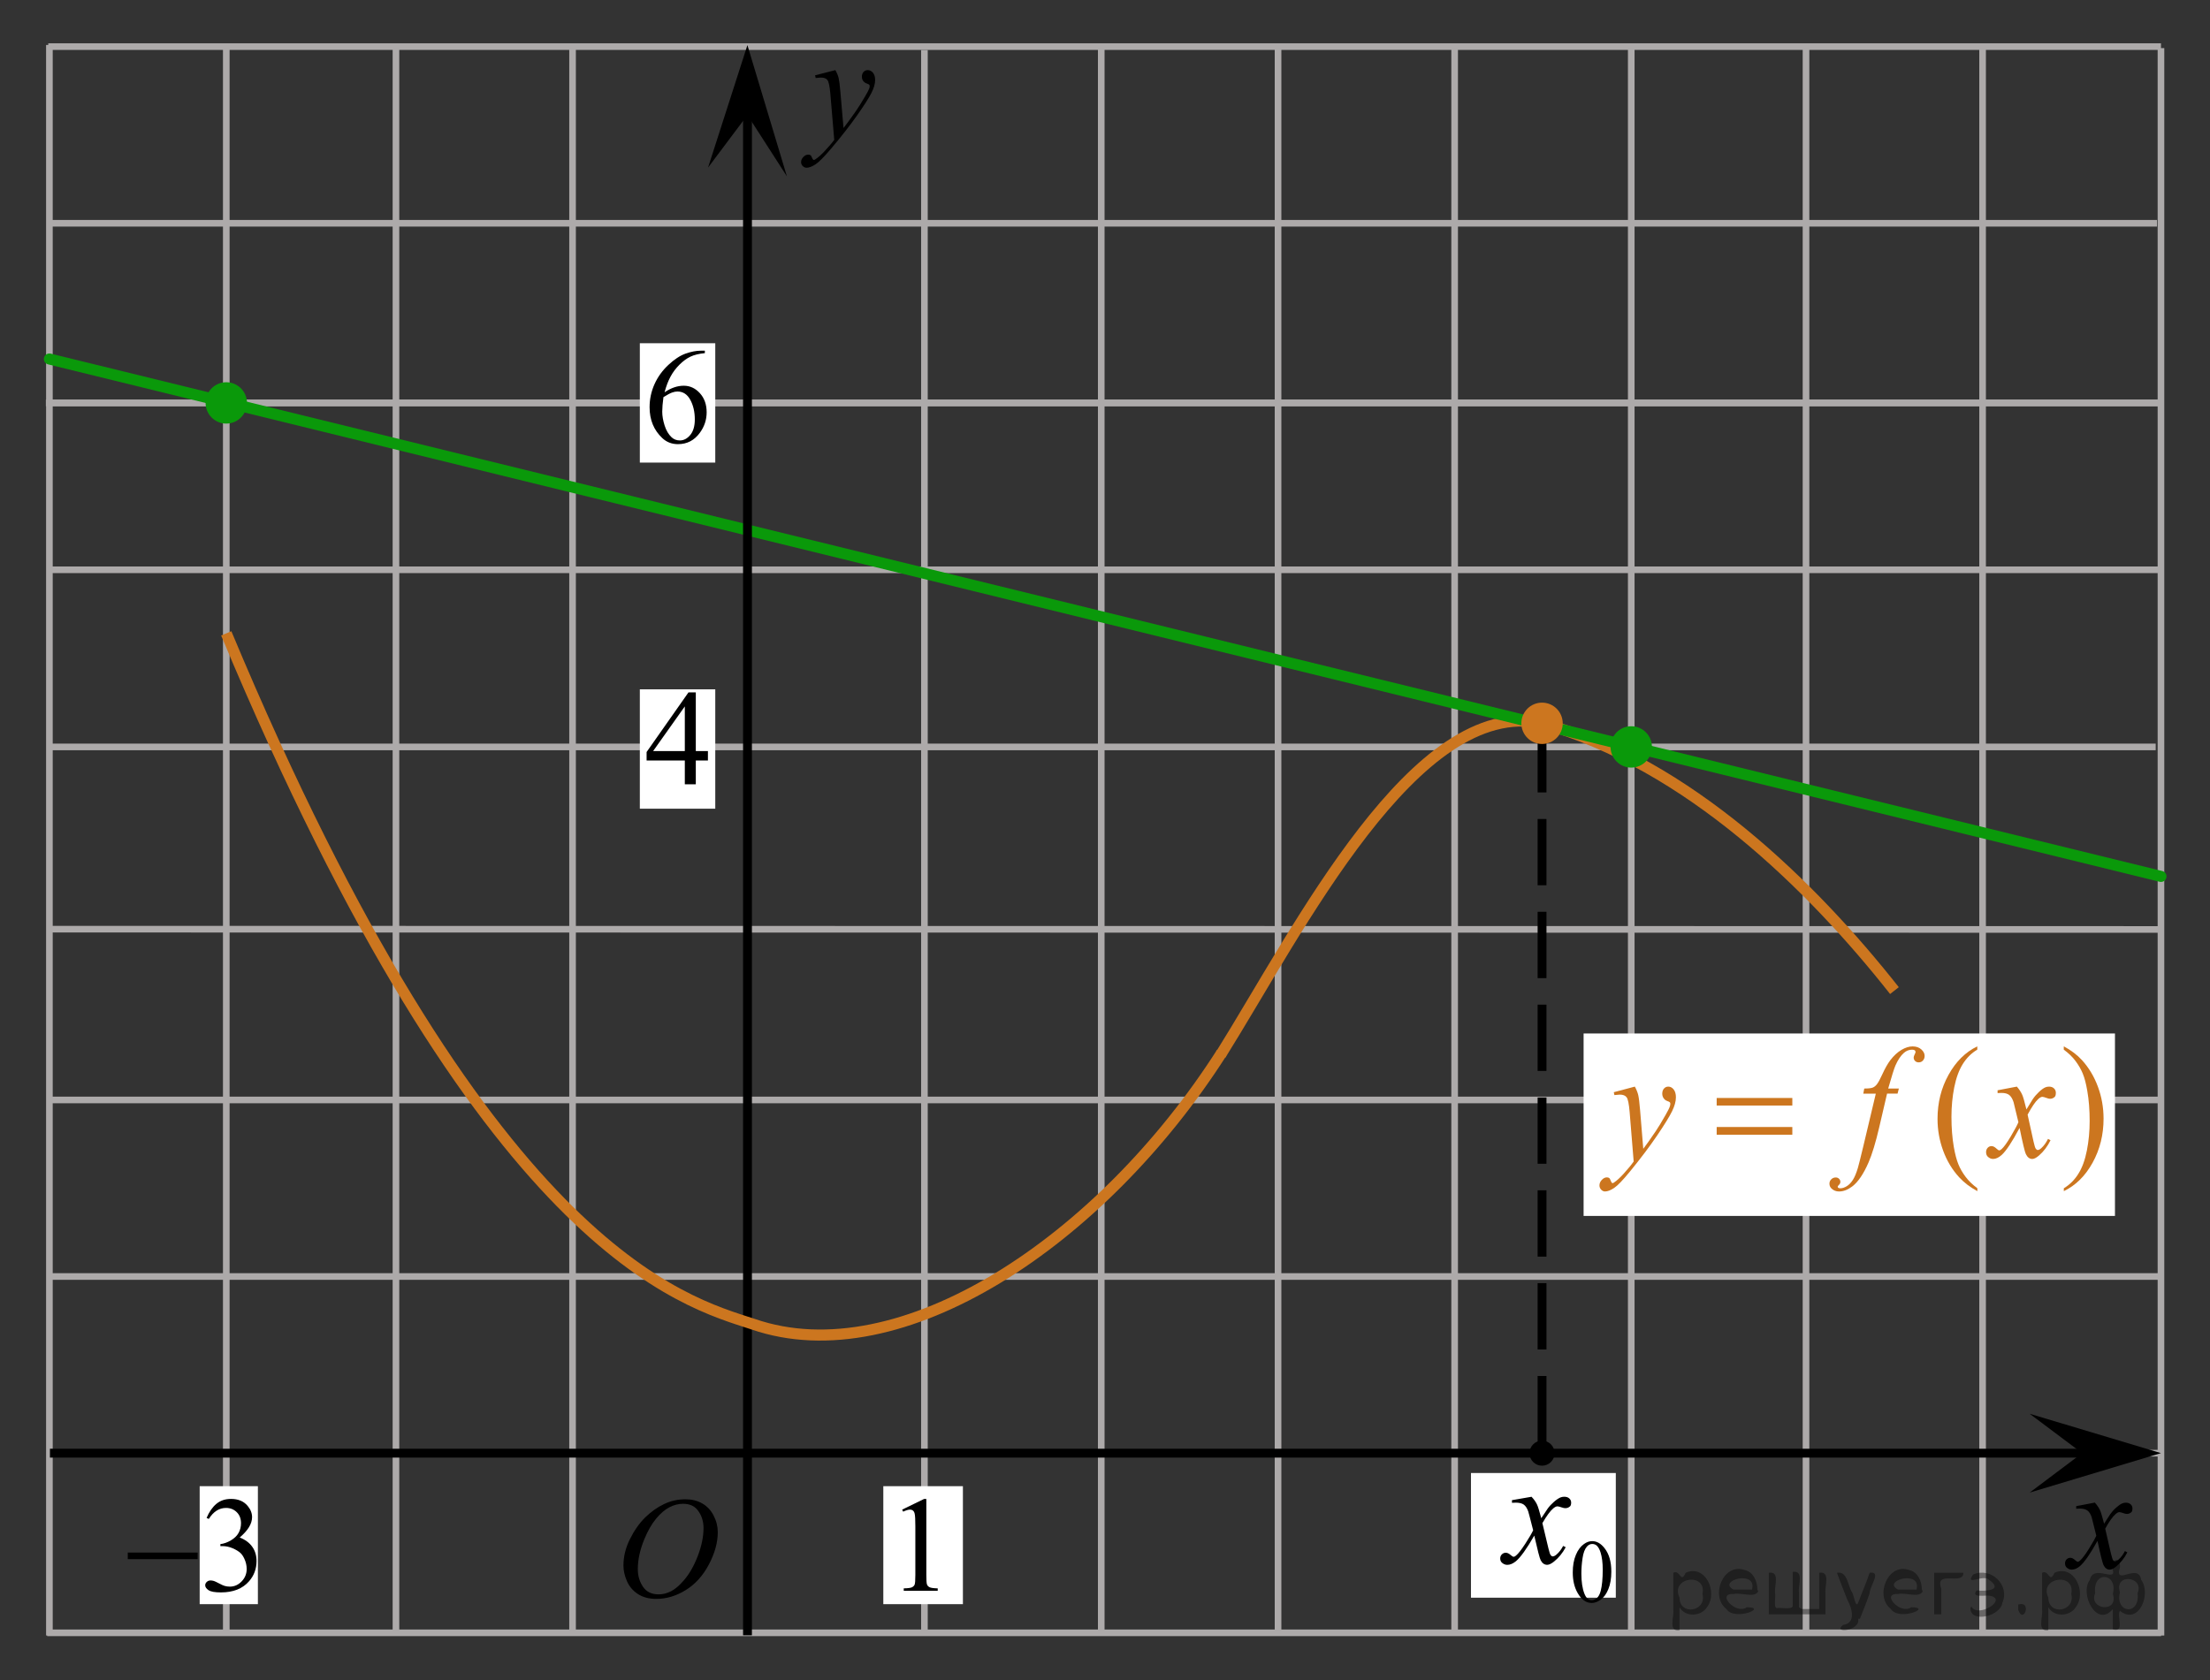 <?xml version="1.0" encoding="utf-8"?>
<!-- Generator: Adobe Illustrator 16.0.0, SVG Export Plug-In . SVG Version: 6.00 Build 0)  -->
<!DOCTYPE svg PUBLIC "-//W3C//DTD SVG 1.1//EN" "http://www.w3.org/Graphics/SVG/1.1/DTD/svg11.dtd">
<svg version="1.1" id="Слой_1" xmlns="http://www.w3.org/2000/svg" xmlns:xlink="http://www.w3.org/1999/xlink" x="0px" y="0px"
	 width="249.892px" height="190.03px" viewBox="116.792 -63.689 249.892 190.03"
	 enable-background="new 116.792 -63.689 249.892 190.03" xml:space="preserve">
<rect x="116.792" y="-63.689" width="249.892" height="190.03" fill="#333333" stroke="none"/>
<line fill="none" stroke="#ADAAAA" stroke-width="0.75" stroke-miterlimit="10" x1="221.32" y1="121.099" x2="221.32" y2="-58.034"/>
<line fill="none" stroke="#ADAAAA" stroke-width="0.75" stroke-miterlimit="10" x1="122.185" y1="-18.117" x2="361.14" y2="-18.117"/>
<line fill="none" stroke="#ADAAAA" stroke-width="0.75" stroke-miterlimit="10" x1="121.979" y1="-18.117" x2="361.005" y2="-18.117"/>
<line fill="none" stroke="#ADAAAA" stroke-width="0.75" stroke-miterlimit="10" x1="340.971" y1="121.298" x2="340.971" y2="-58.199"/>
<line fill="none" stroke="#ADAAAA" stroke-width="0.75" stroke-miterlimit="10" x1="321.003" y1="120.986" x2="321.003" y2="-58.511"/>
<line fill="none" stroke="#ADAAAA" stroke-width="0.75" stroke-miterlimit="10" x1="241.313" y1="121.27" x2="241.313" y2="-58.193"/>
<line fill="none" stroke="#ADAAAA" stroke-width="0.75" stroke-miterlimit="10" x1="122.43" y1="20.792" x2="360.544" y2="20.792"/>
<line fill="none" stroke="#ADAAAA" stroke-width="0.75" stroke-miterlimit="10" x1="122.243" y1="41.405" x2="361.288" y2="41.438"/>
<line fill="none" stroke="#ADAAAA" stroke-width="0.75" stroke-miterlimit="10" x1="122.316" y1="60.722" x2="360.792" y2="60.722"/>
<line fill="none" stroke="#ADAAAA" stroke-width="0.75" stroke-miterlimit="10" x1="122.398" y1="80.69" x2="361.288" y2="80.69"/>
<line fill="none" stroke="#ADAAAA" stroke-width="0.75" stroke-miterlimit="10" x1="142.378" y1="120.974" x2="142.378" y2="-58.603"/>
<line fill="none" stroke="#ADAAAA" stroke-width="0.75" stroke-miterlimit="10" x1="161.564" y1="121.298" x2="161.564" y2="-58.583"/>
<line fill="none" stroke="#ADAAAA" stroke-width="0.75" stroke-miterlimit="10" x1="181.533" y1="121.009" x2="181.533" y2="-58.267"/>
<line fill="none" stroke="#ADAAAA" stroke-width="0.75" stroke-miterlimit="10" x1="281.273" y1="120.986" x2="281.273" y2="-58.511"/>
<line fill="none" stroke="#ADAAAA" stroke-width="0.75" stroke-miterlimit="10" x1="301.242" y1="120.986" x2="301.242" y2="-58.511"/>
<line fill="none" stroke="#ADAAAA" stroke-width="0.75" stroke-miterlimit="10" x1="361.14" y1="121.298" x2="361.14" y2="-58.248"/>
<g>
	<g>
		<g>
			<g>
				<g>
					<g>
						<g>
							<g>
								<g>
									<g>
										<defs>
											<polygon id="SVGID_1_" points="214.214,-40.442 223.313,-40.442 223.313,-60.962 196.888,-60.962 196.888,-40.442 
																							"/>
										</defs>
										<clipPath id="SVGID_2_">
											<use xlink:href="#SVGID_1_"  overflow="visible"/>
										</clipPath>
										<g clip-path="url(#SVGID_2_)">
											<path d="M211.249-55.758c0.181,0.316,0.301,0.612,0.369,0.889c0.063,0.275,0.137,0.819,0.204,1.627l0.349,4.033
												c0.313-0.395,0.771-1.017,1.369-1.869c0.289-0.415,0.646-0.98,1.065-1.697c0.263-0.438,0.416-0.743,0.478-0.918
												c0.03-0.087,0.047-0.178,0.047-0.271c0-0.061-0.021-0.109-0.055-0.148c-0.037-0.038-0.138-0.083-0.287-0.135
												c-0.151-0.052-0.283-0.147-0.392-0.287c-0.104-0.14-0.147-0.299-0.147-0.479c0-0.224,0.063-0.403,0.188-0.541
												c0.125-0.137,0.282-0.204,0.476-0.204c0.229,0,0.428,0.1,0.59,0.299c0.162,0.198,0.244,0.474,0.244,0.823
												c0,0.433-0.146,0.926-0.429,1.479c-0.28,0.555-0.828,1.406-1.637,2.554c-0.813,1.147-1.787,2.399-2.938,3.755
												c-0.793,0.936-1.382,1.523-1.769,1.768c-0.384,0.244-0.711,0.364-0.979,0.364c-0.162,0-0.31-0.063-0.435-0.192
												c-0.123-0.128-0.186-0.277-0.186-0.446c0-0.214,0.084-0.407,0.257-0.582c0.171-0.176,0.354-0.263,0.556-0.263
												c0.104,0,0.189,0.023,0.265,0.074c0.041,0.025,0.088,0.104,0.137,0.232c0.055,0.128,0.1,0.214,0.143,0.258
												c0.021,0.027,0.063,0.041,0.099,0.041c0.026,0,0.088-0.026,0.166-0.082c0.289-0.187,0.625-0.479,1.008-0.885
												c0.504-0.536,0.877-0.974,1.117-1.313l-0.438-5.197c-0.074-0.858-0.186-1.38-0.332-1.566
												c-0.146-0.188-0.395-0.278-0.74-0.278c-0.104,0-0.307,0.017-0.59,0.049l-0.067-0.303L211.249-55.758z"/>
										</g>
									</g>
								</g>
							</g>
						</g>
					</g>
				</g>
			</g>
		</g>
	</g>
</g>
<path fill="none" stroke="#000000" stroke-width="1.25" stroke-linejoin="round" stroke-miterlimit="8" d="M283.121,114.896"/>
<path fill="none" stroke="#000000" stroke-width="1.25" stroke-linejoin="round" stroke-miterlimit="8" d="M300.119,100.876"/>
<path fill="none" stroke="#000000" stroke-width="1.25" stroke-linejoin="round" stroke-miterlimit="8" d="M346.879,49.417"/>
<path fill="none" stroke="#000000" stroke-width="1.25" stroke-linejoin="round" stroke-miterlimit="8" d="M340.806,121.255"/>
<path fill="none" d="M252.093,112.958"/>
<line fill="none" x1="250.264" y1="111.612" x2="250.093" y2="111.208"/>
<path fill="none" d="M254.177,118.576c0,0-0.173,0-0.384,0"/>
<path fill="none" d="M244.843,105.076c0,0-0.451,0-1.02,0"/>
<path fill="none" stroke="#000000" stroke-width="1.25" stroke-linejoin="round" stroke-miterlimit="8" d="M254.177,119.083"/>
<path fill="none" stroke="#000000" stroke-width="1.25" stroke-linejoin="round" stroke-miterlimit="8" d="M241.43,101.335"/>
<path fill="none" stroke="#000000" stroke-width="1.25" stroke-linejoin="round" stroke-miterlimit="8" d="M253.984,118.576"/>
<path fill="none" stroke="#000000" stroke-width="1.25" stroke-linejoin="round" stroke-miterlimit="8" d="M230.117,92.69"/>
<path fill="none" stroke="#000000" stroke-width="1.25" stroke-linejoin="round" stroke-miterlimit="8" d="M241.43,101.335"/>
<path fill="none" stroke="#000000" stroke-width="1.25" stroke-linejoin="round" stroke-miterlimit="8" d="M222.311,77.567"/>
<path fill="none" stroke="#000000" stroke-width="1.25" stroke-linejoin="round" stroke-miterlimit="8" d="M224.896,87.831"/>
<path fill="none" stroke="#000000" stroke-width="1.25" stroke-linejoin="round" stroke-miterlimit="8" d="M226.957,87.831"/>
<path fill="none" stroke="#000000" stroke-width="1.25" stroke-linejoin="round" stroke-miterlimit="8" d="M229.791,87.831"/>
<path fill="none" stroke="#000000" stroke-width="1.25" stroke-linejoin="round" stroke-miterlimit="8" d="M232.626,87.831"/>
<path fill="none" stroke="#000000" stroke-width="1.25" stroke-linejoin="round" stroke-miterlimit="8" d="M230.199,92.742"/>
<path fill="none" stroke="#000000" stroke-width="1.25" stroke-linejoin="round" stroke-miterlimit="8" d="M232.257,92.742"/>
<path fill="none" stroke="#000000" stroke-width="1.25" stroke-linejoin="round" stroke-miterlimit="8" d="M235.091,92.742"/>
<path fill="none" stroke="#000000" stroke-width="1.25" stroke-linejoin="round" stroke-miterlimit="8" d="M237.927,92.742"/>
<path fill="none" stroke="#000000" stroke-width="1.25" stroke-linejoin="round" stroke-miterlimit="8" d="M221.466,64.552"/>
<path fill="none" stroke="#000000" stroke-width="1.25" stroke-linejoin="round" stroke-miterlimit="8" d="M222.292,78.102"/>
<path fill="none" stroke="#000000" stroke-width="1.25" stroke-linejoin="round" stroke-miterlimit="8" d="M209.182,41.902"/>
<path fill="none" stroke="#000000" stroke-width="1.25" stroke-linejoin="round" stroke-miterlimit="8" d="M221.479,64.682"/>
<path fill="none" stroke="#000000" stroke-width="1.25" stroke-linejoin="round" stroke-miterlimit="8" d="M163.809,22.903"/>
<path fill="none" stroke="#000000" stroke-width="1.25" stroke-linejoin="round" stroke-miterlimit="8" d="M209.66,42.346"/>
<path fill="none" stroke="#000000" stroke-width="1.25" stroke-linejoin="round" stroke-miterlimit="8" d="M150.589,29.195"/>
<path fill="none" stroke="#000000" stroke-width="1.25" stroke-linejoin="round" stroke-miterlimit="8" d="M141.604,61.404"/>
<path fill="none" stroke="#000000" stroke-width="1.25" stroke-linejoin="round" stroke-miterlimit="8" d="M287.598,101.333"/>
<path fill="none" stroke="#000000" stroke-width="1.25" stroke-linejoin="round" stroke-miterlimit="8" d="M283.123,115.375"/>
<path fill="none" stroke="#000000" stroke-width="1.25" stroke-linejoin="round" stroke-miterlimit="8" d="M346.879,49.416"/>
<path fill="none" stroke="#000000" stroke-width="1.25" stroke-linejoin="round" stroke-miterlimit="8" d="M321.208,81.372"/>
<path fill="none" stroke="#000000" stroke-width="1.25" stroke-linejoin="round" stroke-miterlimit="8" d="M282.38,71.709"/>
<path fill="none" stroke="#000000" stroke-width="1.25" stroke-linejoin="round" stroke-miterlimit="8" d="M303.838,91.376"/>
<path fill="none" stroke="#000000" stroke-width="1.25" stroke-linejoin="round" stroke-miterlimit="8" d="M321.359,81.24"/>
<path fill="none" stroke="#000000" stroke-width="1.25" stroke-linejoin="round" stroke-miterlimit="8" d="M274.035,32.604"/>
<path fill="none" stroke="#000000" stroke-width="1.25" stroke-linejoin="round" stroke-miterlimit="8" d="M282.38,71.708"/>
<path fill="none" stroke="#ADAAAA" stroke-width="0.75" stroke-miterlimit="10" d="M315.147-38.493"/>
<line fill="none" stroke="#ADAAAA" stroke-width="0.75" stroke-miterlimit="10" x1="122.396" y1="0.758" x2="361.001" y2="0.758"/>
<path fill="none" stroke="#ADAAAA" stroke-width="0.75" stroke-miterlimit="10" d="M321.002,81.3"/>
<path fill="none" stroke="#000000" stroke-width="1.25" stroke-linejoin="round" stroke-miterlimit="8" d="M329.517,68.353"/>
<line fill="none" stroke="#ADAAAA" stroke-width="0.75" stroke-miterlimit="10" x1="122.127" y1="120.992" x2="361.152" y2="120.992"/>
<line fill="none" stroke="#ADAAAA" stroke-width="0.75" stroke-miterlimit="10" x1="122.378" y1="121.294" x2="122.378" y2="-58.603"/>
<g>
	<g>
		<g>
			<g>
				<g>
					<g>
						<g>
							<g>
								<g>
									<defs>
										<rect id="SVGID_3_" x="346.776" y="100.673" width="16.131" height="18.541"/>
									</defs>
									<clipPath id="SVGID_4_">
										<use xlink:href="#SVGID_3_"  overflow="visible"/>
									</clipPath>
									<g clip-path="url(#SVGID_4_)">
										<path d="M353.659,106.263c0.26,0.283,0.447,0.566,0.584,0.85c0.097,0.193,0.248,0.709,0.467,1.539l0.688-1.073
											c0.188-0.263,0.406-0.511,0.668-0.743c0.268-0.235,0.494-0.396,0.693-0.481c0.127-0.058,0.266-0.082,0.418-0.082
											c0.225,0,0.401,0.063,0.539,0.188c0.133,0.125,0.198,0.275,0.198,0.457c0,0.204-0.037,0.348-0.116,0.424
											c-0.146,0.135-0.314,0.203-0.506,0.203c-0.107,0-0.229-0.022-0.354-0.072c-0.246-0.088-0.412-0.131-0.496-0.131
											c-0.127,0-0.271,0.076-0.441,0.229c-0.325,0.28-0.719,0.828-1.166,1.642l0.646,2.803c0.104,0.432,0.188,0.688,0.252,0.771
											c0.066,0.082,0.141,0.127,0.203,0.127c0.111,0,0.24-0.063,0.387-0.188c0.289-0.25,0.535-0.575,0.74-0.979l0.274,0.146
											c-0.329,0.642-0.75,1.172-1.262,1.598c-0.289,0.238-0.531,0.356-0.729,0.356c-0.295,0-0.527-0.172-0.701-0.515
											c-0.105-0.213-0.338-1.125-0.685-2.737c-0.819,1.474-1.479,2.42-1.975,2.845c-0.313,0.271-0.631,0.407-0.93,0.407
											c-0.211,0-0.398-0.077-0.576-0.235c-0.125-0.118-0.188-0.276-0.188-0.479c0-0.18,0.06-0.328,0.175-0.445
											c0.112-0.117,0.256-0.182,0.424-0.182s0.352,0.088,0.537,0.263c0.135,0.125,0.239,0.188,0.313,0.188
											c0.063,0,0.146-0.045,0.238-0.131c0.248-0.207,0.586-0.649,1.014-1.337c0.426-0.688,0.703-1.183,0.834-1.48
											c-0.323-1.317-0.502-2.021-0.524-2.097c-0.121-0.354-0.279-0.604-0.476-0.748c-0.191-0.146-0.479-0.222-0.854-0.222
											c-0.121,0-0.26,0.006-0.418,0.017v-0.293L353.659,106.263z"/>
									</g>
								</g>
							</g>
						</g>
					</g>
				</g>
			</g>
		</g>
	</g>
</g>
<path fill="none" stroke="#ADAAAA" stroke-width="0.75" stroke-miterlimit="10" d="M241.313-58.811"/>
<path fill="none" stroke="#ADAAAA" stroke-width="0.75" stroke-miterlimit="10" d="M241.313,120.992"/>
<line fill="none" stroke="#000000" stroke-linejoin="round" stroke-miterlimit="10" stroke-dasharray="7.5,3" x1="291.156" y1="18.442" x2="291.156" y2="100.673"/>
<line fill="none" stroke="#ADAAAA" stroke-width="0.75" stroke-miterlimit="10" x1="122.438" y1="100.673" x2="360.842" y2="100.673"/>
<rect x="283.121" y="102.917" fill="#FFFFFF" width="16.375" height="14.102"/>
<g>
	<g>
		<g>
			<g>
				<g>
					<g>
						<defs>
							<rect id="SVGID_5_" x="283.41" y="96.134" width="18.522" height="24.693"/>
						</defs>
						<clipPath id="SVGID_6_">
							<use xlink:href="#SVGID_5_"  overflow="visible"/>
						</clipPath>
						<g clip-path="url(#SVGID_6_)">
							<path d="M294.63,114.167c0-0.771,0.114-1.431,0.349-1.984c0.229-0.557,0.54-0.969,0.924-1.239
								c0.298-0.215,0.604-0.322,0.924-0.322c0.519,0,0.98,0.266,1.392,0.791c0.517,0.65,0.771,1.536,0.771,2.652
								c0,0.78-0.112,1.444-0.338,1.991c-0.227,0.548-0.514,0.943-0.861,1.189c-0.351,0.248-0.688,0.371-1.012,0.371
								c-0.644,0-1.178-0.38-1.605-1.14C294.81,115.837,294.63,115.07,294.63,114.167z M295.603,114.291
								c0,0.928,0.112,1.686,0.343,2.271c0.188,0.494,0.472,0.74,0.847,0.74c0.179,0,0.363-0.08,0.558-0.24
								c0.19-0.161,0.339-0.43,0.438-0.811c0.151-0.568,0.229-1.373,0.229-2.408c0-0.771-0.08-1.41-0.239-1.924
								c-0.119-0.381-0.272-0.65-0.462-0.812c-0.137-0.108-0.301-0.164-0.492-0.164c-0.225,0-0.426,0.103-0.602,0.304
								c-0.238,0.273-0.4,0.709-0.486,1.299C295.646,113.138,295.603,113.718,295.603,114.291z"/>
						</g>
					</g>
				</g>
			</g>
		</g>
		<g>
			<g>
				<g>
					<g>
						<defs>
							<rect id="SVGID_7_" x="283.41" y="96.134" width="18.522" height="24.693"/>
						</defs>
						<clipPath id="SVGID_8_">
							<use xlink:href="#SVGID_7_"  overflow="visible"/>
						</clipPath>
						<g clip-path="url(#SVGID_8_)">
							<path d="M289.968,105.604c0.271,0.288,0.478,0.575,0.613,0.862c0.103,0.197,0.262,0.721,0.488,1.565l0.729-1.095
								c0.193-0.265,0.431-0.519,0.705-0.759c0.275-0.24,0.521-0.405,0.729-0.494c0.133-0.055,0.278-0.082,0.438-0.082
								c0.235,0,0.429,0.064,0.567,0.191s0.211,0.279,0.211,0.463c0,0.211-0.043,0.354-0.125,0.432
								c-0.155,0.14-0.332,0.207-0.53,0.207c-0.114,0-0.239-0.024-0.373-0.074c-0.261-0.089-0.436-0.133-0.521-0.133
								c-0.133,0-0.29,0.076-0.476,0.232c-0.342,0.287-0.75,0.842-1.228,1.666l0.681,2.853c0.104,0.438,0.192,0.698,0.269,0.784
								c0.069,0.084,0.145,0.127,0.215,0.127c0.116,0,0.251-0.063,0.406-0.188c0.304-0.256,0.563-0.588,0.776-0.996l0.291,0.146
								c-0.35,0.651-0.791,1.194-1.326,1.625c-0.306,0.243-0.563,0.364-0.771,0.364c-0.312,0-0.557-0.174-0.736-0.521
								c-0.114-0.216-0.354-1.146-0.723-2.783c-0.859,1.498-1.553,2.461-2.07,2.895c-0.339,0.275-0.664,0.414-0.979,0.414
								c-0.223,0-0.423-0.08-0.604-0.24c-0.134-0.122-0.199-0.284-0.199-0.488c0-0.184,0.063-0.334,0.185-0.454
								c0.121-0.123,0.271-0.187,0.447-0.187c0.178,0,0.362,0.089,0.563,0.269c0.145,0.127,0.255,0.188,0.332,0.188
								c0.065,0,0.151-0.045,0.257-0.133c0.26-0.211,0.612-0.664,1.063-1.359c0.449-0.694,0.739-1.196,0.879-1.509
								c-0.344-1.343-0.527-2.054-0.558-2.132c-0.127-0.358-0.293-0.612-0.497-0.764c-0.203-0.148-0.507-0.225-0.902-0.225
								c-0.127,0-0.271,0.005-0.438,0.018v-0.3L289.968,105.604z"/>
						</g>
					</g>
				</g>
			</g>
		</g>
	</g>
</g>
<line fill="none" stroke="#ADAAAA" stroke-width="0.75" stroke-miterlimit="10" x1="122.25" y1="-58.418" x2="361.14" y2="-58.418"/>
<line fill="none" stroke="#ADAAAA" stroke-width="0.75" stroke-miterlimit="10" x1="122.29" y1="-38.435" x2="360.692" y2="-38.435"/>
<line fill="none" stroke="#ADAAAA" stroke-width="0.75" stroke-miterlimit="10" x1="261.305" y1="120.986" x2="261.305" y2="-58.511"/>
<path fill="none" stroke="#ADAAAA" stroke-width="0.75" stroke-miterlimit="10" d="M281.273,120.952"/>
<path fill="none" stroke="#CC761F" stroke-width="1.25" stroke-linejoin="round" stroke-miterlimit="8" d="M254.821,55.606
	c8.848-14.168,22.021-40.555,36.335-37.503c16.5,4.604,30.533,18.438,39.847,30.25"/>
<line fill="none" stroke="#0A990A" stroke-width="1.25" stroke-linecap="round" stroke-linejoin="round" stroke-miterlimit="8" x1="122.378" y1="-23.084" x2="361.14" y2="35.437"/>
<line fill="none" stroke="#000000" stroke-miterlimit="10" x1="122.438" y1="100.673" x2="355.563" y2="100.673"/>
<polygon points="352.229,100.67 346.288,96.215 361.14,100.666 346.295,105.131 "/>
<line fill="none" stroke="#000000" stroke-miterlimit="10" x1="201.313" y1="121.27" x2="201.313" y2="-51.104"/>
<polygon points="201.309,-50.677 196.854,-44.735 201.305,-58.587 205.771,-43.74 "/>
<path fill="none" stroke="#CC761F" stroke-width="1.25" stroke-linejoin="round" stroke-miterlimit="8" d="M142.376,7.947
	c29.25,70,51.739,75.568,59.583,78.14c16.625,5.742,39.354-9.357,52.981-30.711"/>
<path fill="none" stroke="#0A990A" stroke-width="1.25" stroke-linecap="round" stroke-linejoin="round" stroke-miterlimit="8" d="
	M121.979-58.603"/>
<path fill="none" stroke="#0A990A" stroke-width="1.25" stroke-linecap="round" stroke-linejoin="round" stroke-miterlimit="8" d="
	M116.792-63.689"/>
<path fill="none" stroke="#0A990A" stroke-width="1.25" stroke-linecap="round" stroke-linejoin="round" stroke-miterlimit="8" d="
	M118.498-61.686"/>
<path fill="none" stroke="#0A990A" stroke-width="1.25" stroke-linecap="round" stroke-linejoin="round" stroke-miterlimit="8" d="
	M366.683,126.341"/>
<path fill="none" stroke="#0A990A" stroke-width="1.25" stroke-linecap="round" stroke-linejoin="round" stroke-miterlimit="8" d="
	M361.496,121.255"/>
<path fill="none" stroke="#0A990A" stroke-width="1.25" stroke-linecap="round" stroke-linejoin="round" stroke-miterlimit="8" d="
	M363.202,123.258"/>
<rect x="216.671" y="104.407" fill="#FFFFFF" width="9" height="13.344"/>
<g>
	<g>
		<g>
			<g>
				<g>
					<g>
						<g>
							<g>
								<g>
									<defs>
										<rect id="SVGID_9_" x="183.439" y="100.646" width="18.021" height="21.688"/>
									</defs>
									<clipPath id="SVGID_10_">
										<use xlink:href="#SVGID_9_"  overflow="visible"/>
									</clipPath>
									<g clip-path="url(#SVGID_10_)">
										<path d="M194.297,105.888c0.716,0,1.347,0.154,1.896,0.468c0.551,0.313,0.979,0.77,1.291,1.375
											c0.313,0.604,0.469,1.229,0.469,1.885c0,1.156-0.334,2.367-1.002,3.639c-0.67,1.271-1.538,2.232-2.613,2.898
											c-1.078,0.668-2.188,1.002-3.344,1.002c-0.826,0-1.521-0.188-2.076-0.553c-0.561-0.367-0.973-0.854-1.235-1.457
											c-0.265-0.604-0.396-1.188-0.396-1.757c0-1.01,0.238-2.003,0.727-2.981c0.485-0.979,1.063-1.803,1.729-2.463
											c0.675-0.656,1.392-1.166,2.146-1.521C192.637,106.068,193.441,105.888,194.297,105.888z M194.027,106.398
											c-0.523,0-1.043,0.133-1.547,0.396c-0.505,0.263-1.005,0.688-1.5,1.287c-0.496,0.596-0.94,1.375-1.339,2.336
											c-0.483,1.188-0.729,2.312-0.729,3.359c0,0.75,0.188,1.416,0.577,1.996c0.387,0.58,0.979,0.871,1.771,0.871
											c0.479,0,0.949-0.119,1.412-0.355c0.463-0.237,0.94-0.646,1.442-1.227c0.63-0.729,1.151-1.648,1.584-2.773
											c0.429-1.125,0.644-2.178,0.644-3.148c0-0.721-0.189-1.354-0.578-1.908C195.387,106.672,194.807,106.398,194.027,106.398z
											"/>
									</g>
								</g>
							</g>
						</g>
					</g>
				</g>
			</g>
		</g>
	</g>
</g>
<g>
	<g>
		<path d="M218.802,107.058l2.484-1.209h0.249v8.598c0,0.571,0.023,0.927,0.071,1.066c0.048,0.141,0.146,0.248,0.298,0.323
			c0.15,0.075,0.456,0.118,0.918,0.128v0.277h-3.84v-0.277c0.482-0.01,0.793-0.052,0.934-0.124s0.238-0.17,0.294-0.293
			c0.055-0.123,0.083-0.489,0.083-1.101v-5.496c0-0.741-0.025-1.217-0.075-1.427c-0.035-0.16-0.1-0.278-0.192-0.354
			s-0.204-0.112-0.335-0.112c-0.186,0-0.444,0.077-0.775,0.232L218.802,107.058z"/>
	</g>
</g>
<rect x="189.14" y="-24.867" fill="#FFFFFF" width="8.53" height="13.5"/>
<g>
	<g>
		<path d="M196.492-24.026v0.278c-0.662,0.065-1.203,0.197-1.622,0.395s-0.833,0.499-1.242,0.905
			c-0.409,0.405-0.748,0.857-1.017,1.355s-0.493,1.09-0.674,1.776c0.723-0.496,1.448-0.744,2.176-0.744
			c0.697,0,1.303,0.281,1.814,0.841s0.769,1.282,0.769,2.163c0,0.851-0.259,1.627-0.776,2.328c-0.622,0.851-1.445,1.276-2.469,1.276
			c-0.698,0-1.29-0.23-1.777-0.691c-0.953-0.896-1.431-2.058-1.431-3.484c0-0.911,0.184-1.777,0.55-2.598
			c0.366-0.821,0.89-1.549,1.57-2.185c0.68-0.636,1.331-1.064,1.953-1.284c0.623-0.22,1.202-0.331,1.739-0.331H196.492z
			 M191.809-18.769c-0.09,0.676-0.136,1.221-0.136,1.637c0,0.481,0.089,1.002,0.268,1.566c0.178,0.563,0.442,1.01,0.794,1.34
			c0.256,0.235,0.567,0.353,0.934,0.353c0.437,0,0.827-0.205,1.171-0.616s0.516-0.996,0.516-1.757c0-0.856-0.171-1.597-0.512-2.223
			c-0.342-0.626-0.826-0.939-1.453-0.939c-0.19,0-0.396,0.041-0.613,0.12C192.558-19.207,192.236-19.035,191.809-18.769z"/>
	</g>
</g>
<rect x="189.14" y="14.279" fill="#FFFFFF" width="8.53" height="13.5"/>
<g>
	<g>
		<path d="M196.839,21.263v1.066h-1.37v2.688h-1.242v-2.688h-4.321v-0.961l4.735-6.744h0.828v6.638H196.839z M194.226,21.263v-5.054
			l-3.584,5.054H194.226z"/>
	</g>
</g>
<rect x="139.37" y="104.407" fill="#FFFFFF" width="6.582" height="13.344"/>
<g>
	<g>
		<path d="M140.153,107.995c0.291-0.686,0.658-1.215,1.103-1.588s0.998-0.56,1.66-0.56c0.818,0,1.445,0.266,1.883,0.796
			c0.331,0.396,0.496,0.818,0.496,1.27c0,0.74-0.467,1.507-1.4,2.297c0.628,0.246,1.103,0.597,1.424,1.053
			c0.32,0.455,0.481,0.99,0.481,1.606c0,0.881-0.281,1.645-0.844,2.29c-0.732,0.842-1.794,1.262-3.185,1.262
			c-0.688,0-1.155-0.085-1.403-0.256c-0.249-0.17-0.373-0.353-0.373-0.547c0-0.146,0.059-0.273,0.177-0.384s0.26-0.165,0.426-0.165
			c0.125,0,0.253,0.02,0.384,0.061c0.085,0.024,0.278,0.115,0.579,0.273c0.302,0.158,0.51,0.252,0.625,0.281
			c0.186,0.056,0.385,0.083,0.595,0.083c0.513,0,0.958-0.198,1.337-0.593c0.379-0.396,0.568-0.863,0.568-1.404
			c0-0.396-0.088-0.781-0.264-1.156c-0.131-0.281-0.273-0.494-0.429-0.639c-0.216-0.2-0.513-0.382-0.889-0.545
			c-0.377-0.162-0.761-0.244-1.152-0.244h-0.24v-0.225c0.396-0.051,0.794-0.193,1.193-0.428c0.398-0.236,0.688-0.519,0.869-0.85
			c0.181-0.33,0.271-0.693,0.271-1.088c0-0.516-0.162-0.933-0.486-1.251c-0.323-0.317-0.727-0.477-1.208-0.477
			c-0.778,0-1.428,0.415-1.95,1.247L140.153,107.995z"/>
	</g>
	<g>
		<path d="M131.238,111.915h7.905v0.744h-7.905V111.915z"/>
	</g>
</g>
<circle cx="291.156" cy="100.673" r="1.417"/>
<rect x="295.855" y="53.204" fill="#FFFFFF" width="60.083" height="20.636"/>
<g>
	<g>
		<g>
			<g>
				<g>
					<g>
						<defs>
							<rect id="SVGID_11_" x="294.664" y="50.804" width="63.694" height="24.587"/>
						</defs>
						<clipPath id="SVGID_12_">
							<use xlink:href="#SVGID_11_"  overflow="visible"/>
						</clipPath>
						<g clip-path="url(#SVGID_12_)">
							<path fill="#CC761F" d="M340.378,70.711v0.326c-0.82-0.446-1.506-0.968-2.055-1.567c-0.781-0.851-1.388-1.854-1.812-3.011
								c-0.425-1.157-0.636-2.356-0.636-3.602c0-1.818,0.414-3.479,1.246-4.979c0.83-1.5,1.914-2.572,3.25-3.218v0.37
								c-0.668,0.398-1.217,0.944-1.646,1.637c-0.431,0.693-0.748,1.57-0.961,2.633c-0.211,1.063-0.315,2.171-0.315,3.328
								c0,1.256,0.09,2.397,0.27,3.425c0.143,0.811,0.313,1.46,0.516,1.95c0.199,0.49,0.473,0.961,0.813,1.413
								C339.384,69.869,339.829,70.3,340.378,70.711z"/>
							<path fill="#CC761F" d="M350.151,55.031v-0.37c0.824,0.439,1.512,0.96,2.061,1.559c0.777,0.857,1.377,1.862,1.802,3.015
								c0.424,1.153,0.635,2.354,0.635,3.604c0,1.819-0.412,3.479-1.239,4.979c-0.828,1.5-1.912,2.571-3.254,3.218v-0.326
								c0.668-0.405,1.219-0.952,1.647-1.642c0.434-0.69,0.752-1.567,0.961-2.634c0.209-1.064,0.313-2.176,0.313-3.332
								c0-1.25-0.088-2.392-0.271-3.425c-0.138-0.81-0.308-1.458-0.511-1.946c-0.202-0.486-0.475-0.957-0.811-1.408
								C351.151,55.874,350.706,55.441,350.151,55.031z"/>
						</g>
					</g>
				</g>
			</g>
		</g>
		<g>
			<g>
				<g>
					<g>
						<defs>
							<rect id="SVGID_13_" x="294.664" y="50.804" width="63.694" height="24.587"/>
						</defs>
						<clipPath id="SVGID_14_">
							<use xlink:href="#SVGID_13_"  overflow="visible"/>
						</clipPath>
						<g clip-path="url(#SVGID_14_)">
							<path fill="#CC761F" d="M301.649,59.213c0.187,0.341,0.313,0.659,0.384,0.956c0.069,0.297,0.143,0.879,0.213,1.748
								l0.356,4.332c0.326-0.423,0.799-1.092,1.418-2.007c0.299-0.446,0.668-1.055,1.104-1.823c0.269-0.469,0.433-0.798,0.488-0.986
								c0.033-0.094,0.049-0.189,0.049-0.291c0-0.063-0.02-0.117-0.057-0.159c-0.039-0.041-0.141-0.089-0.299-0.145
								c-0.16-0.056-0.293-0.159-0.398-0.308c-0.104-0.15-0.158-0.321-0.158-0.516c0-0.241,0.064-0.434,0.195-0.581
								c0.131-0.146,0.293-0.22,0.488-0.22c0.236,0,0.441,0.107,0.609,0.321s0.252,0.509,0.252,0.885
								c0,0.464-0.146,0.994-0.438,1.589c-0.293,0.595-0.856,1.51-1.692,2.743c-0.836,1.231-1.851,2.576-3.039,4.032
								c-0.818,1.003-1.428,1.636-1.822,1.896c-0.396,0.261-0.736,0.393-1.02,0.393c-0.168,0-0.314-0.069-0.445-0.207
								c-0.127-0.139-0.189-0.299-0.189-0.48c0-0.229,0.09-0.437,0.268-0.625c0.177-0.188,0.367-0.282,0.572-0.282
								c0.109,0,0.199,0.026,0.271,0.079c0.043,0.029,0.092,0.113,0.143,0.251c0.053,0.139,0.1,0.23,0.145,0.277
								c0.025,0.029,0.062,0.044,0.101,0.044c0.031,0,0.088-0.029,0.17-0.088c0.3-0.2,0.646-0.518,1.043-0.951
								c0.521-0.576,0.906-1.045,1.156-1.409l-0.455-5.582c-0.076-0.921-0.188-1.481-0.345-1.682
								c-0.149-0.199-0.405-0.299-0.768-0.299c-0.113,0-0.313,0.018-0.609,0.053l-0.071-0.326L301.649,59.213z"/>
							<path fill="#CC761F" d="M331.503,59.424l-0.146,0.581h-1.188l-0.896,3.847c-0.396,1.696-0.795,3.008-1.197,3.937
								c-0.57,1.309-1.184,2.213-1.84,2.712c-0.5,0.381-1,0.572-1.5,0.572c-0.326,0-0.604-0.106-0.83-0.317
								c-0.168-0.146-0.252-0.337-0.252-0.572c0-0.188,0.068-0.351,0.207-0.487c0.139-0.139,0.309-0.207,0.51-0.207
								c0.146,0,0.271,0.05,0.369,0.149c0.102,0.101,0.15,0.214,0.15,0.343c0,0.129-0.059,0.25-0.172,0.361
								c-0.088,0.082-0.131,0.145-0.131,0.185c0,0.054,0.02,0.095,0.059,0.123c0.049,0.041,0.125,0.063,0.229,0.063
								c0.234,0,0.479-0.079,0.738-0.238c0.258-0.158,0.486-0.395,0.688-0.708s0.391-0.768,0.569-1.359
								c0.076-0.247,0.279-1.061,0.611-2.438l1.416-5.96h-1.416l0.111-0.581c0.451,0,0.768-0.034,0.943-0.101
								c0.18-0.067,0.346-0.197,0.491-0.389c0.148-0.189,0.347-0.547,0.582-1.068c0.32-0.705,0.63-1.25,0.923-1.639
								c0.399-0.521,0.823-0.914,1.268-1.175c0.441-0.261,0.857-0.392,1.25-0.392c0.412,0,0.744,0.112,0.994,0.339
								c0.25,0.226,0.375,0.471,0.375,0.735c0,0.206-0.064,0.379-0.189,0.52c-0.125,0.141-0.285,0.211-0.479,0.211
								c-0.168,0-0.308-0.053-0.412-0.159c-0.104-0.104-0.158-0.231-0.158-0.378c0-0.094,0.035-0.21,0.104-0.348
								c0.072-0.138,0.105-0.23,0.105-0.277c0-0.082-0.023-0.144-0.072-0.185c-0.07-0.06-0.176-0.088-0.311-0.088
								c-0.344,0-0.648,0.116-0.922,0.352c-0.363,0.313-0.688,0.798-0.978,1.461c-0.146,0.346-0.416,1.206-0.807,2.58h1.194v-0.005
								H331.503z"/>
							<path fill="#CC761F" d="M344.844,59.213c0.268,0.305,0.467,0.611,0.604,0.916c0.1,0.211,0.26,0.766,0.48,1.664l0.717-1.162
								c0.189-0.282,0.422-0.55,0.691-0.806c0.27-0.255,0.51-0.431,0.717-0.523c0.131-0.059,0.273-0.088,0.434-0.088
								c0.232,0,0.42,0.068,0.559,0.203c0.14,0.135,0.207,0.299,0.207,0.493c0,0.223-0.039,0.375-0.121,0.458
								c-0.151,0.146-0.325,0.22-0.521,0.22c-0.112,0-0.233-0.026-0.366-0.079c-0.254-0.094-0.427-0.141-0.517-0.141
								c-0.129,0-0.28,0.083-0.463,0.247c-0.338,0.305-0.735,0.895-1.205,1.77l0.668,3.029c0.104,0.464,0.188,0.741,0.263,0.832
								c0.069,0.091,0.143,0.136,0.211,0.136c0.114,0,0.248-0.067,0.397-0.202c0.301-0.27,0.556-0.622,0.769-1.057l0.284,0.158
								c-0.344,0.692-0.774,1.268-1.307,1.726c-0.298,0.258-0.552,0.388-0.757,0.388c-0.305,0-0.547-0.185-0.727-0.555
								c-0.113-0.229-0.352-1.215-0.709-2.958c-0.848,1.59-1.525,2.615-2.035,3.072c-0.332,0.293-0.652,0.439-0.961,0.439
								c-0.221,0-0.416-0.085-0.598-0.255c-0.131-0.129-0.193-0.302-0.193-0.52c0-0.194,0.062-0.355,0.18-0.484
								c0.119-0.129,0.267-0.193,0.439-0.193c0.172,0,0.357,0.095,0.555,0.282c0.142,0.135,0.248,0.202,0.324,0.202
								c0.064,0,0.148-0.047,0.254-0.141c0.256-0.224,0.604-0.705,1.043-1.444c0.438-0.74,0.728-1.273,0.861-1.603
								c-0.338-1.427-0.52-2.181-0.547-2.264c-0.125-0.381-0.287-0.65-0.486-0.81c-0.201-0.159-0.496-0.238-0.891-0.238
								c-0.125,0-0.27,0.006-0.432,0.019v-0.317L344.844,59.213z"/>
						</g>
					</g>
				</g>
			</g>
		</g>
		<g>
			<g>
				<g>
					<g>
						<defs>
							<rect id="SVGID_15_" x="294.664" y="50.804" width="63.694" height="24.587"/>
						</defs>
						<clipPath id="SVGID_16_">
							<use xlink:href="#SVGID_15_"  overflow="visible"/>
						</clipPath>
						<g clip-path="url(#SVGID_16_)">
							<path fill="#CC761F" d="M310.903,60.499h8.553v0.854h-8.553V60.499z M310.903,63.782h8.553v0.872h-8.553V63.782z"/>
						</g>
					</g>
				</g>
			</g>
		</g>
	</g>
</g>
<g>
	<path fill="#CC761F" d="M291.155,15.783c-1.289,0-2.338,1.047-2.338,2.34c0,1.289,1.049,2.337,2.338,2.337
		c1.291,0,2.34-1.048,2.34-2.337C293.497,16.831,292.448,15.783,291.155,15.783L291.155,15.783z"/>
	<path fill="none" d="M291.155,15.783c-1.289,0-2.338,1.047-2.338,2.34c0,1.289,1.049,2.337,2.338,2.337
		c1.291,0,2.34-1.048,2.34-2.337C293.497,16.831,292.448,15.783,291.155,15.783L291.155,15.783z"/>
</g>
<g>
	<path fill="#0A990A" d="M301.241,18.454c-1.289,0-2.338,1.047-2.338,2.34c0,1.289,1.049,2.337,2.338,2.337
		c1.291,0,2.34-1.049,2.34-2.337C303.582,19.502,302.533,18.454,301.241,18.454L301.241,18.454z"/>
	<path fill="none" d="M301.241,18.454c-1.289,0-2.338,1.047-2.338,2.34c0,1.289,1.049,2.337,2.338,2.337
		c1.291,0,2.34-1.049,2.34-2.337C303.582,19.502,302.533,18.454,301.241,18.454L301.241,18.454z"/>
</g>
<g>
	<path fill="#0A990A" d="M142.377-20.455c-1.289,0-2.338,1.047-2.338,2.34c0,1.289,1.049,2.337,2.338,2.337
		c1.291,0,2.34-1.049,2.34-2.337C144.718-19.407,143.669-20.455,142.377-20.455L142.377-20.455z"/>
	<path fill="none" d="M142.377-20.455c-1.289,0-2.338,1.047-2.338,2.34c0,1.289,1.049,2.337,2.338,2.337
		c1.291,0,2.34-1.049,2.34-2.337C144.718-19.407,143.669-20.455,142.377-20.455L142.377-20.455z"/>
</g>
<g style="stroke:none;fill:#000;fill-opacity:0.4" > <path d="m 306.7,118.2 c 0,0.8 0,1.6 0,2.5 -1.3,0.2 -0.6,-1.5 -0.7,-2.3 0,-1.4 0,-2.8 0,-4.2 0.8,-0.4 0.8,1.3 1.4,0.0 2.2,-1.0 3.7,2.2 2.4,3.9 -0.6,1.0 -2.4,1.2 -3.1,0.0 z m 2.6,-1.6 c 0.5,-2.5 -3.7,-1.9 -2.6,0.4 0.0,2.1 3.1,1.6 2.6,-0.4 z" /> <path d="m 315.6,116.3 c -0.4,0.8 -1.9,0.1 -2.8,0.3 -2.0,-0.1 0.3,2.4 1.5,1.5 2.5,0.0 -1.4,1.6 -2.3,0.2 -1.9,-1.5 -0.3,-5.3 2.1,-4.4 0.9,0.2 1.4,1.2 1.4,2.2 z m -0.7,-0.2 c 0.6,-2.3 -4.0,-1.0 -2.1,0.0 0.7,0 1.4,-0.0 2.1,-0.0 z" /> <path d="m 320.5,118.3 c 0.6,0 1.3,0 2.0,0 0,-1.3 0,-2.7 0,-4.1 1.3,-0.2 0.6,1.5 0.7,2.3 0,0.8 0,1.6 0,2.4 -2.1,0 -4.2,0 -6.4,0 0,-1.5 0,-3.1 0,-4.7 1.3,-0.2 0.6,1.5 0.7,2.3 0.1,0.5 -0.2,1.6 0.2,1.7 0.5,-0.1 1.6,0.2 1.8,-0.2 0,-1.3 0,-2.6 0,-3.9 1.3,-0.2 0.6,1.5 0.7,2.3 0,0.5 0,1.1 0,1.7 z" /> <path d="m 326.9,119.4 c 0.3,1.4 -3.0,1.7 -1.7,0.7 1.5,-0.2 1.0,-1.9 0.5,-2.8 -0.4,-1.0 -0.8,-2.0 -1.2,-3.1 1.2,-0.2 1.2,1.4 1.7,2.2 0.2,0.2 0.4,1.9 0.7,1.2 0.4,-1.1 0.9,-2.2 1.3,-3.4 1.4,-0.2 0.0,1.5 -0.0,2.3 -0.3,0.9 -0.7,1.9 -1.1,2.9 z" /> <path d="m 334.2,116.3 c -0.4,0.8 -1.9,0.1 -2.8,0.3 -2.0,-0.1 0.3,2.4 1.5,1.5 2.5,0.0 -1.4,1.6 -2.3,0.2 -1.9,-1.5 -0.3,-5.3 2.1,-4.4 0.9,0.2 1.4,1.2 1.4,2.2 z m -0.7,-0.2 c 0.6,-2.3 -4.0,-1.0 -2.1,0.0 0.7,0 1.4,-0.0 2.1,-0.0 z" /> <path d="m 335.5,118.9 c 0,-1.5 0,-3.1 0,-4.7 1.1,0 2.2,0 3.3,0 0.0,1.5 -3.3,-0.4 -2.5,1.8 0,0.9 0,1.9 0,2.9 -0.2,0 -0.5,0 -0.7,0 z" /> <path d="m 339.7,118.0 c 0.7,1.4 4.2,-0.8 2.1,-1.2 -0.5,-0.1 -2.2,0.3 -1.5,-0.6 1.0,0.1 3.1,0.0 1.4,-1.2 -0.6,-0.7 -2.8,0.8 -1.8,-0.6 2.0,-0.9 4.2,1.2 3.3,3.2 -0.2,1.5 -3.5,2.3 -3.6,0.7 l 0,-0.1 0,-0.0 0,0 z" /> <path d="m 345.0,117.8 c 1.6,-0.5 0.6,2.3 -0.0,0.6 -0.0,-0.2 0.0,-0.4 0.0,-0.6 z" /> <path d="m 348.4,118.2 c 0,0.8 0,1.6 0,2.5 -1.3,0.2 -0.6,-1.5 -0.7,-2.3 0,-1.4 0,-2.8 0,-4.2 0.8,-0.4 0.8,1.3 1.4,0.0 2.2,-1.0 3.7,2.2 2.4,3.9 -0.6,1.0 -2.4,1.2 -3.1,0.0 z m 2.6,-1.6 c 0.5,-2.5 -3.7,-1.9 -2.6,0.4 0.0,2.1 3.1,1.6 2.6,-0.4 z" /> <path d="m 353.7,116.5 c -0.8,1.9 2.7,2.3 2.0,0.1 0.6,-2.4 -2.3,-2.7 -2.0,-0.1 z m 2.0,4.2 c 0,-0.8 0,-1.6 0,-2.4 -1.8,2.2 -3.8,-1.7 -2.6,-3.3 0.4,-1.8 3.0,0.3 2.6,-1.1 -0.4,-1.1 0.9,-1.8 0.8,-0.3 -0.7,2.2 2.1,-0.6 2.4,1.4 1.2,1.6 -0.3,5.2 -2.4,3.5 -0.4,0.6 0.6,2.5 -0.8,2.1 z m 2.8,-4.2 c 0.8,-1.9 -2.7,-2.3 -2.0,-0.1 -0.6,2.4 2.3,2.7 2.0,0.1 z" /> </g></svg>

<!--File created and owned by https://sdamgia.ru. Copying is prohibited. All rights reserved.-->
